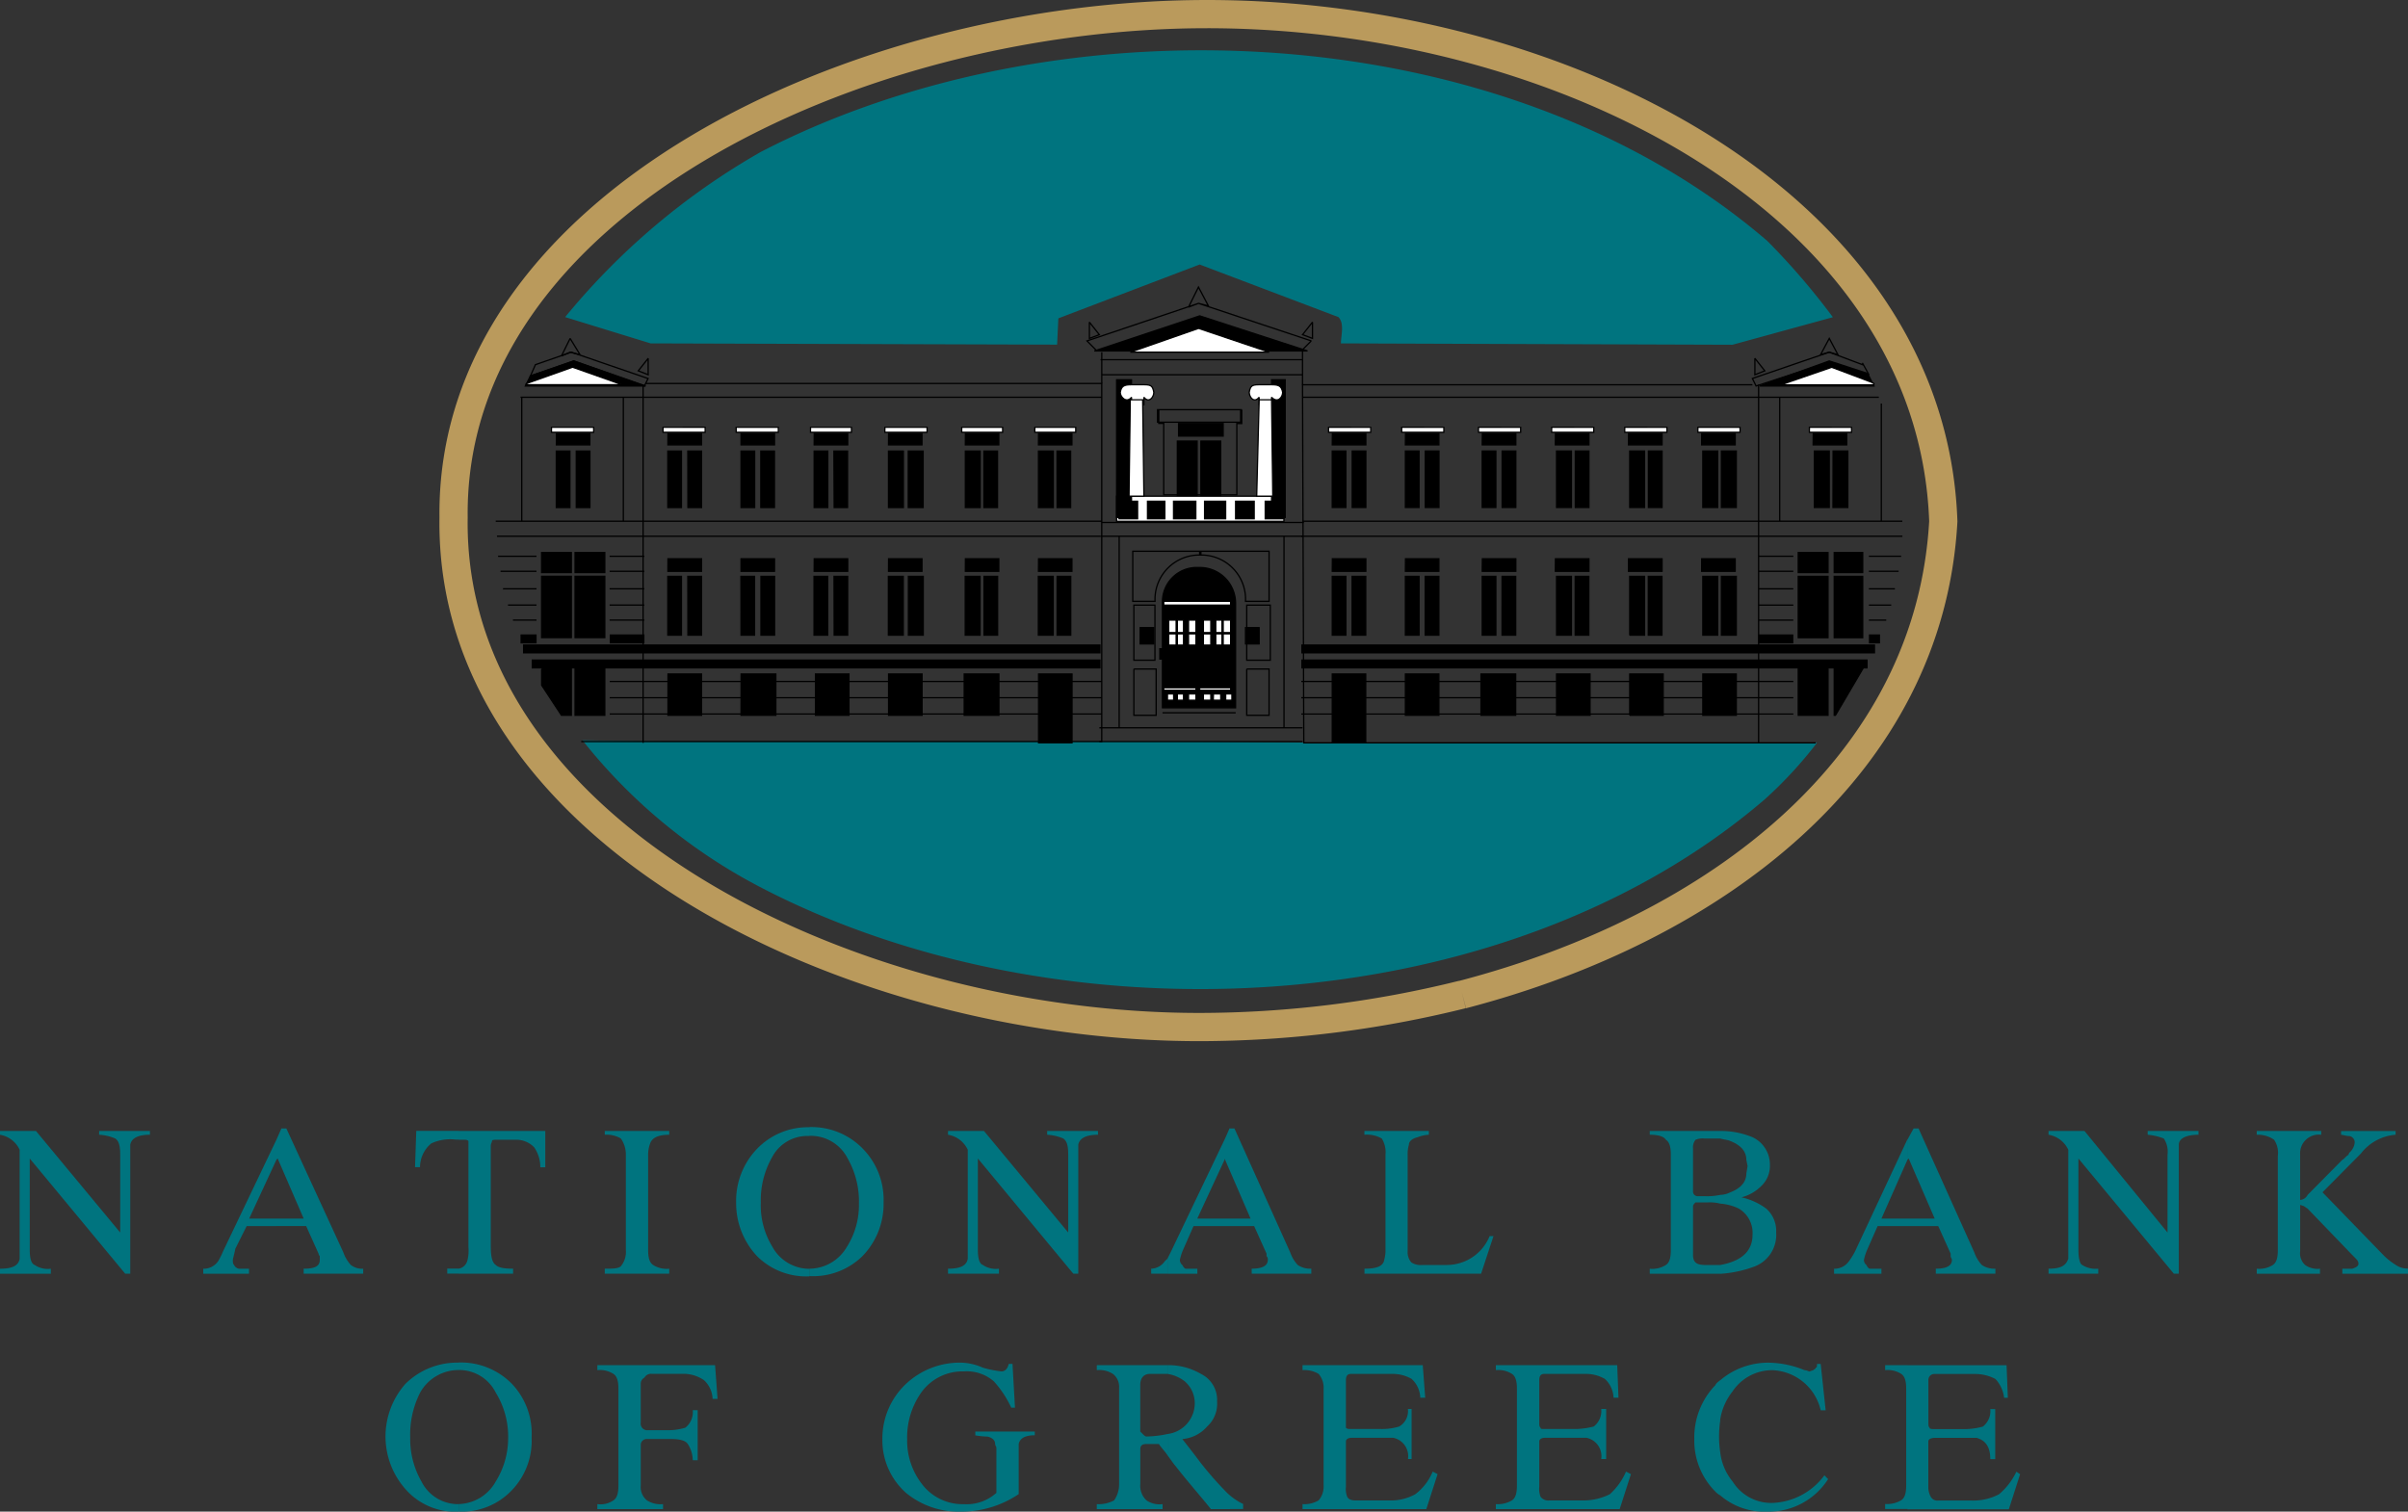 <svg xmlns="http://www.w3.org/2000/svg" width="85.335" height="53.577" viewBox="0 0 85.335 53.577">
  <rect x="0" y="0" width="85.335" height="53.577" fill="#333333" stroke="none"/>
  <g id="national-bank-of-greece" transform="translate(-4.057 -19.405)">
    <path id="Path_207" data-name="Path 207" d="M77.357,76.471a38.783,38.783,0,0,1-9.311,1.153c-12.429,0-26.615-6.923-26.439-18.062-.132-11.094,14.274-17.84,26.7-17.84C80.784,41.722,94,48.379,94.4,59.7c-.483,8.654-8.037,14.423-17.041,16.775" transform="translate(-21.476 -21.817)" fill="none" stroke="#ba9a5c" stroke-miterlimit="2.613" stroke-width="1"/>
    <path id="Path_208" data-name="Path 208" d="M76.1,96.069v-5.1h3.513l.045,1.154h-.132a1.173,1.173,0,0,0-.308-.666,1.526,1.526,0,0,0-.746-.177H77.062a.208.208,0,0,0-.219.222v1.509c0,.088,0,.133.044.177,0,.045.088.045.175.045h1.01a2.442,2.442,0,0,0,.7-.089.691.691,0,0,0,.264-.621h.175v1.775h-.175c0-.444-.175-.666-.483-.755h-1.45q-.263,0-.263.134v1.6a.7.7,0,0,0,.087.355.266.266,0,0,0,.264.133H78.38a1.951,1.951,0,0,0,.965-.222,2.385,2.385,0,0,0,.616-.8l.132.088-.4,1.244H76.1Zm0-10.03v-.267h.966l-.922-2.13-.045.045v-.71l.22-.4h.175l1.976,4.393a1.3,1.3,0,0,0,.264.445.785.785,0,0,0,.483.133v.177H77.105v-.177c.352,0,.571-.089.571-.311,0-.045-.044-.088-.044-.133v-.089l-.439-.976H76.1ZM86.417,82.8c-.439,0-.7.133-.7.354v4.571h-.176l-3.382-4.083v3.24c0,.267.045.488.132.533a.9.9,0,0,0,.571.133v.177H81.1v-.177c.4,0,.615-.089.7-.355V83.332a.941.941,0,0,0-.7-.532v-.134h1.274l2.943,3.6V83.51a.845.845,0,0,0-.132-.577,2.131,2.131,0,0,0-.571-.133v-.134h1.8V82.8h0Zm7.423,4.926H91.512v-.177h.351c.132-.045.22-.089.22-.177s-.045-.134-.132-.222l-.088-.089-1.581-1.642-.132-.089-.132-.045v1.643a.558.558,0,0,0,.175.488.761.761,0,0,0,.527.133v.177h-2.24v-.177a.9.9,0,0,0,.571-.133c.132-.089.175-.267.175-.533V83.554a.839.839,0,0,0-.132-.577,1.011,1.011,0,0,0-.615-.177v-.134h2.284V82.8a.663.663,0,0,0-.746.71v1.6a.318.318,0,0,0,.264-.177l1.23-1.243c.087-.045.131-.134.219-.177a.157.157,0,0,1,.044-.089.534.534,0,0,0,.176-.355.226.226,0,0,0-.176-.221c-.132,0-.219-.045-.307-.045v-.134H93.4V82.8a1.724,1.724,0,0,0-1.23.666L90.809,84.84,93,87.1a2.487,2.487,0,0,0,.4.311.738.738,0,0,0,.439.133v.178h0ZM76.1,82.977v.71l-.922,2.085H76.1v.267H75.042l-.352.8a1.885,1.885,0,0,0-.132.4.233.233,0,0,0,.088.178c.044.088.088.133.132.133h.4v.177H73.5v-.177a.626.626,0,0,0,.527-.267,2.543,2.543,0,0,0,.219-.354l1.845-3.95Zm0,7.988v5.1h-.79v-.178a.989.989,0,0,0,.571-.133c.132-.089.175-.267.175-.533V91.809c0-.267-.044-.444-.175-.532a.9.9,0,0,0-.571-.134v-.177h.79Zm-6.632,4.616V94.072a1.974,1.974,0,0,0,.439,1.021,1.61,1.61,0,0,0,1.45.755,2.4,2.4,0,0,0,1.8-.977l.132.134a2.492,2.492,0,0,1-2.152,1.153A2.4,2.4,0,0,1,69.464,95.581Zm0-2.663V91.5a2.621,2.621,0,0,1,1.713-.621,3.452,3.452,0,0,1,1.274.266c.088,0,.132.045.176.045l.132-.045c.044-.045.087-.045.087-.088.045,0,.045-.045.045-.134h.131l.176,1.643h-.176a1.83,1.83,0,0,0-1.713-1.421A1.689,1.689,0,0,0,69.9,91.9a2.14,2.14,0,0,0-.439,1.02Zm0-5.192v-.31c.747-.134,1.142-.488,1.142-1.066a1,1,0,0,0-.483-.931,1.816,1.816,0,0,0-.659-.178v-.31a.822.822,0,0,0,.352-.089c.351-.133.571-.354.571-.666l.044-.266-.044-.222c0-.311-.22-.533-.571-.666-.088-.045-.22-.045-.352-.089v-.267a2.923,2.923,0,0,1,1.142.222,1.067,1.067,0,0,1,.616.977.98.98,0,0,1-.307.754,1.54,1.54,0,0,1-.7.4,2.316,2.316,0,0,1,.878.4,1.053,1.053,0,0,1,.351.843,1.2,1.2,0,0,1-.746,1.2,4.229,4.229,0,0,1-1.231.267Zm0-5.059v.267h-.571a.643.643,0,0,0-.307.045.428.428,0,0,0-.088.311V84.8a.162.162,0,0,0,.176.177h.219a2.281,2.281,0,0,0,.571-.045v.31a1.5,1.5,0,0,0-.439-.044h-.439c-.044.044-.088.088-.088.133v1.731c0,.267.132.355.44.355h.526v.31h-2.5v-.177a.909.909,0,0,0,.572-.133c.132-.089.175-.267.175-.533V83.51c0-.267-.044-.445-.175-.533-.088-.133-.308-.177-.572-.177v-.134h2.5Zm0,8.832v1.42a3.832,3.832,0,0,0,0,1.154v1.509a.616.616,0,0,1-.175-.134,2.555,2.555,0,0,1-.746-1.864,2.663,2.663,0,0,1,.746-1.908C69.332,91.586,69.42,91.542,69.464,91.5ZM51.9,96.069V95.4a2.156,2.156,0,0,0,.658.487v.178Zm0-10.03v-.267h.922l-.922-2.13v-.666l.175-.4h.175l1.976,4.393a1.3,1.3,0,0,0,.264.445.786.786,0,0,0,.484.133v.177H52.862v-.177c.351,0,.571-.089.571-.311a.161.161,0,0,0-.045-.133v-.089l-.439-.976H51.9Zm9.53.355-.439,1.331H56.859v-.177c.439,0,.659-.089.7-.311a1.585,1.585,0,0,0,.044-.267V83.51a.923.923,0,0,0-.132-.577,1.057,1.057,0,0,0-.615-.133v-.134h2.284V82.8a1.29,1.29,0,0,0-.4.088c-.175.045-.307.134-.307.267a1.122,1.122,0,0,0-.044.355v3.417a.546.546,0,0,0,.132.4.623.623,0,0,0,.4.089H59.8a1.64,1.64,0,0,0,1.493-1.022ZM59.45,94.826l-.4,1.244H54.663v-.178a.989.989,0,0,0,.571-.133.755.755,0,0,0,.176-.533V91.809a.752.752,0,0,0-.176-.532.983.983,0,0,0-.571-.134v-.177h4.261l.087,1.154h-.175a.946.946,0,0,0-.307-.666,1.344,1.344,0,0,0-.7-.177H56.377c-.133,0-.176.088-.176.222v1.686c.044.045.088.045.176.045h1.054a2.106,2.106,0,0,0,.659-.089.631.631,0,0,0,.307-.621h.132v1.775H58.4a.665.665,0,0,0-.527-.755H56.421c-.132,0-.22.045-.22.134v1.6a.777.777,0,0,0,.044.355c.045.088.133.133.308.133h1.185a1.778,1.778,0,0,0,.923-.222,1.928,1.928,0,0,0,.615-.8l.175.089Zm6.852,0-.4,1.244H61.515v-.178a.989.989,0,0,0,.571-.133c.132-.089.175-.267.175-.533V91.809c0-.267-.044-.444-.175-.532a.9.9,0,0,0-.571-.134v-.177h4.3l.045,1.154h-.175a.951.951,0,0,0-.308-.666,1.344,1.344,0,0,0-.7-.177H63.228c-.132,0-.175.088-.175.222v1.509c0,.088,0,.133.044.177,0,.045.044.045.132.045h1.055a2.7,2.7,0,0,0,.7-.089.691.691,0,0,0,.264-.621h.176v1.775h-.176a.665.665,0,0,0-.526-.755h-1.45c-.132,0-.219.045-.219.134v1.6a.777.777,0,0,0,.044.355.34.34,0,0,0,.307.133H64.59a2.08,2.08,0,0,0,.965-.222,2.328,2.328,0,0,0,.572-.8l.175.089ZM51.9,82.977v.71l-.967,2.085H51.9v.267H50.8l-.352.8a1.854,1.854,0,0,0-.132.4.232.232,0,0,0,.088.178c.044.088.088.133.132.133h.4v.177H49.876v-.533l.132-.266,1.889-3.95Zm0,12.426v.666h-.484c-.352-.444-.79-.932-1.274-1.553-.044-.045-.132-.177-.264-.355v-.754a1.1,1.1,0,0,0,.966-1.109,1.02,1.02,0,0,0-.352-.755,1.3,1.3,0,0,0-.615-.266v-.311h.045a2.289,2.289,0,0,1,1.142.311,1.025,1.025,0,0,1,.571.976,1.089,1.089,0,0,1-.352.888,1.3,1.3,0,0,1-.878.444c.132.177.352.444.615.8A12.136,12.136,0,0,0,51.9,95.4Zm-2.021-8.211v.533H49.3v-.177a.606.606,0,0,0,.483-.267Zm0,3.773v.311h-.615c-.219,0-.352.133-.352.4v1.642l.088.089c.044.045.088.088.132.088a3.811,3.811,0,0,0,.747-.088v.754c-.088-.133-.219-.266-.307-.4h-.439c-.132,0-.219.045-.219.177v1.244a.706.706,0,0,0,.219.577.816.816,0,0,0,.571.133v.178H47.372v-.178a1.155,1.155,0,0,0,.615-.133,1,1,0,0,0,.176-.577V91.764a.573.573,0,0,0-.219-.487.9.9,0,0,0-.571-.134v-.177h2.5Zm-12.692-3.15v-.267a1.54,1.54,0,0,0,1.317-.755,2.772,2.772,0,0,0,.439-1.553,3.071,3.071,0,0,0-.4-1.6,1.465,1.465,0,0,0-1.361-.8v-.311a2.532,2.532,0,0,1,1.888.755,2.585,2.585,0,0,1,.747,1.908,2.659,2.659,0,0,1-.747,1.908,2.5,2.5,0,0,1-1.888.71ZM47.416,82.8c-.439,0-.658.133-.7.354v4.571h-.176l-3.382-4.083v3.24c0,.267.044.488.176.533a.82.82,0,0,0,.571.133v.177H42.1v-.177c.4,0,.658-.089.7-.355V83.332a.942.942,0,0,0-.7-.532v-.134h1.274l2.986,3.6V83.51c0-.311-.044-.488-.175-.577a1.715,1.715,0,0,0-.571-.133v-.134h1.8Zm-2.24,10.651c-.307,0-.527.088-.571.31v1.776a3.618,3.618,0,0,1-2.064.621,2.923,2.923,0,0,1-1.932-.666,2.493,2.493,0,0,1-.835-1.908,2.66,2.66,0,0,1,.835-1.952,2.781,2.781,0,0,1,1.932-.754,1.968,1.968,0,0,1,.79.177,3.934,3.934,0,0,0,.659.133c.132,0,.219-.089.263-.267h.132l.088,1.553h-.132a3.719,3.719,0,0,0-.615-.932,1.458,1.458,0,0,0-1.054-.354,1.8,1.8,0,0,0-1.493.71,2.75,2.75,0,0,0-.527,1.686,2.5,2.5,0,0,0,.527,1.6,1.8,1.8,0,0,0,1.493.709,1.559,1.559,0,0,0,1.142-.4V93.9c0-.045-.044-.089-.044-.134,0-.133-.088-.222-.264-.267a2.976,2.976,0,0,1-.439-.044v-.134h2.108v.133h0ZM37.183,82.534v.311a1.405,1.405,0,0,0-1.318.754,3.079,3.079,0,0,0-.4,1.6,2.808,2.808,0,0,0,.4,1.553,1.5,1.5,0,0,0,1.318.8v.267a2.467,2.467,0,0,1-1.845-.71,2.738,2.738,0,0,1-.747-1.908,2.658,2.658,0,0,1,.747-1.908A2.5,2.5,0,0,1,37.183,82.534ZM24.754,96.157v-.267a1.545,1.545,0,0,0,1.318-.8,2.893,2.893,0,0,0,.439-1.509,2.965,2.965,0,0,0-.439-1.642,1.447,1.447,0,0,0-1.318-.8v-.266a2.532,2.532,0,0,1,1.889.754,2.559,2.559,0,0,1,.7,1.908,2.524,2.524,0,0,1-.7,1.865A2.441,2.441,0,0,1,24.754,96.157Zm0-8.432v-.177a.386.386,0,0,0,.307-.267,1.4,1.4,0,0,0,.044-.488V83.022c-.044-.045-.088-.045-.176-.045h-.176v-.311h3.075v1.287h-.176a1.237,1.237,0,0,0-.219-.709.887.887,0,0,0-.659-.267h-.615c-.132,0-.219,0-.219.045s-.044.088-.044.177v3.55c0,.354.044.577.176.666.088.088.263.133.615.133v.177H24.754Zm7.466,0H29.936v-.177c.264,0,.483,0,.571-.089a.8.8,0,0,0,.176-.577V83.51a.994.994,0,0,0-.176-.577.991.991,0,0,0-.571-.133v-.134H32.22V82.8q-.527,0-.659.266a1.132,1.132,0,0,0-.088.445v3.372c0,.267.044.444.176.533a.9.9,0,0,0,.571.133v.177Zm1.713,4.438h-.176a.946.946,0,0,0-.307-.666,1.292,1.292,0,0,0-.79-.222H31.605a.264.264,0,0,0-.263.133.244.244,0,0,0-.132.222v1.376a.234.234,0,0,0,.263.266h.659a2.109,2.109,0,0,0,.658-.088.7.7,0,0,0,.264-.621h.175v1.775h-.175a1.091,1.091,0,0,0-.176-.577c-.088-.133-.307-.177-.615-.177H31.43a.209.209,0,0,0-.219.222v1.42a.61.61,0,0,0,.219.533.9.9,0,0,0,.571.133v.178H29.673v-.178a.818.818,0,0,0,.571-.133c.132-.089.176-.267.176-.533V91.809c0-.267-.044-.444-.176-.532a.894.894,0,0,0-.571-.134v-.177h4.172Zm-9.179-9.5v.311h-.088a1.594,1.594,0,0,0-.878.133,1.1,1.1,0,0,0-.4.843h-.176l.044-1.287h1.494Zm0,4.882v.177h-.4v-.177Zm0,3.328v.266a1.562,1.562,0,0,0-1.361.8,3.3,3.3,0,0,0-.352,1.6,3.02,3.02,0,0,0,.4,1.553,1.446,1.446,0,0,0,1.317.8v.267a2.345,2.345,0,0,1-1.845-.754,2.817,2.817,0,0,1-.044-3.773A2.608,2.608,0,0,1,24.754,90.877ZM18.3,86.039v-.267h.966l-.922-2.13-.044.045v-.71l.176-.4h.176l2.02,4.393a1.3,1.3,0,0,0,.264.445.652.652,0,0,0,.439.133v.177H19.265v-.177c.4,0,.571-.089.571-.311V87.1a.14.14,0,0,1-.044-.089l-.439-.976H18.3Zm-4.48-3.24c-.439,0-.659.133-.7.354v4.571H12.94L9.558,83.643v3.24c0,.267.044.488.176.533a.821.821,0,0,0,.571.133v.177H8.5v-.177c.4,0,.659-.089.7-.355V83.332a.942.942,0,0,0-.7-.532v-.134H9.778l2.986,3.6V83.51c0-.311-.044-.488-.176-.577a1.71,1.71,0,0,0-.571-.133v-.134h1.8V82.8h0Zm4.48.178v.71l-.966,2.085H18.3v.267H17.244l-.4.8c-.044.222-.088.354-.088.4,0,.089,0,.134.044.178a.235.235,0,0,0,.176.133h.352v.177H15.707v-.177a.624.624,0,0,0,.527-.267,2.707,2.707,0,0,0,.176-.354l1.889-3.95ZM28.531,53.82l3.03.932,14.405.044.044-.932,5.007-1.908,4.919,1.864c.22.222.088.666.088.932L69.9,54.8l3.558-.976a24.979,24.979,0,0,0-2.328-2.707C61.778,43.081,46.1,42.46,35.47,47.963a24.882,24.882,0,0,0-6.939,5.858Zm.615,15L32,68.865H51.106l4.523.044c.878,0,.132.044,2.065,0h15.2a14.849,14.849,0,0,1-1.846,2c-9.311,7.988-24.99,8.654-35.618,3.106a19.547,19.547,0,0,1-6.281-5.192Z" transform="translate(-4.447 -23.176)" fill="#00747f" fill-rule="evenodd"/>
    <path id="Path_209" data-name="Path 209" d="M93.872,72.231h.7v2.263h-.7Zm-.835,0h.7v2.263h-.7Zm.044-.178h1.58v-.444h-1.58Zm-.571,9.63V77.955a1.213,1.213,0,0,1,1.274-1.243A1.269,1.269,0,0,1,95.1,77.955v3.728Zm2.942-2.84h.483v.577h-.483Zm-3.733.577H92.2v-.577H91.72Z" transform="translate(-47.257 -37.192)" stroke="#000" stroke-miterlimit="2.613" stroke-width="0.045" fill-rule="evenodd"/>
    <path id="Path_210" data-name="Path 210" d="M96.075,78.83H88.916" transform="translate(-45.814 -40.907)" fill="none" stroke="#000" stroke-miterlimit="2.613" stroke-width="0.045"/>
    <path id="Path_211" data-name="Path 211" d="M93.438,84.721h2.371v-.134H93.438Z" transform="translate(-48.141 -43.869)" fill="#fff" stroke="#000" stroke-miterlimit="2.613" stroke-width="0.045" fill-rule="evenodd"/>
    <path id="Path_212" data-name="Path 212" d="M96.061,88.424h1.1v-.089h-1.1Z" transform="translate(-49.49 -45.797)" fill="#fff" stroke="#000" stroke-miterlimit="2.613" stroke-width="0.32" fill-rule="evenodd"/>
    <path id="Path_213" data-name="Path 213" d="M96.062,90.983h1.1v-.089h-1.1Z" transform="translate(-49.491 -47.113)" fill="#fff" stroke="#000" stroke-miterlimit="2.613" stroke-width="0.045" fill-rule="evenodd"/>
    <path id="Path_214" data-name="Path 214" d="M93.438,88.424H94.58v-.089H93.438Z" transform="translate(-48.141 -45.797)" fill="#fff" stroke="#000" stroke-miterlimit="2.613" stroke-width="0.32" fill-rule="evenodd"/>
    <path id="Path_215" data-name="Path 215" d="M93.438,88.444H94.58v-.089H93.438ZM95.546,86.4h.264v-.444h-.264Zm-1.229,0h.263v-.444h-.263Zm.965,0h.22v-.444h-.22Zm-1.361,0h.22v-.444h-.22Zm.923,0h.263v-.444h-.263Zm-1.23,0h.264v-.444h-.264Zm1.932.444h.264v-.4h-.264Zm-1.229,0h.263v-.4h-.263Zm.965,0h.22v-.4h-.22Zm-1.361,0h.22v-.4h-.22Zm.923,0h.263v-.4h-.263Zm-1.23,0h.264v-.4h-.264Zm2.02,1.952h.22v-.222h-.22Zm-1.317,0h.263v-.222h-.263Zm.878,0h.264v-.222H95.2Zm-1.274,0h.22v-.222h-.22Zm.923,0h.263v-.222h-.263Zm-1.274,0h.22v-.222h-.22Z" transform="translate(-48.141 -44.574)" fill="#fff" stroke="#000" stroke-miterlimit="2.613" stroke-width="0.045" fill-rule="evenodd"/>
    <path id="Path_216" data-name="Path 216" d="M95.928,64.992l-3.821-1.243-3.733,1.243h7.555Z" transform="translate(-45.535 -33.149)" stroke="#000" stroke-miterlimit="2.613" stroke-width="0.045" fill-rule="evenodd"/>
    <path id="Path_217" data-name="Path 217" d="M95.781,63.555l-.352.355-3.645-1.2-3.6,1.2-.351-.355,3.953-1.331,4,1.331Zm.044-.089V62.89l-.352.444Zm-7.906,0V62.89l.352.444Zm3.865-1.819.352.666-.352-.089-.352.133.352-.71Z" transform="translate(-45.256 -32.067)" fill="none" stroke="#000" stroke-miterlimit="2.613" stroke-width="0.045"/>
    <path id="Path_218" data-name="Path 218" d="M95.915,65.506l-2.5-.843L91,65.506Z" transform="translate(-46.884 -33.619)" fill="#fff" stroke="#000" stroke-miterlimit="2.613" stroke-width="0.045" fill-rule="evenodd"/>
    <path id="Path_219" data-name="Path 219" d="M94.431,66.8l.22.4-1.406-.444-2.592.843-.132-.266,2.723-.932,1.185.444V66.8Zm-47.037.045-.176.4,1.537-.533,2.5.888.132-.266L48.667,66.4l-1.273.444Z" transform="translate(-24.363 -34.513)" fill="none" stroke="#000" stroke-miterlimit="2.613" stroke-width="0.045"/>
    <path id="Path_220" data-name="Path 220" d="M94.552,67.75l-.132-.266-1.361-.444-2.46.887H94.64l-.088-.177Zm-47.7.177.176-.355,1.537-.532,2.547.887Z" transform="translate(-24.176 -34.842)" stroke="#000" stroke-miterlimit="2.613" stroke-width="0.045" fill-rule="evenodd"/>
    <path id="Path_221" data-name="Path 221" d="M94.64,68.074l-.088-.045L93.146,67.5l-1.8.621H94.64v-.044Zm-47.785.044.044-.044,1.625-.577,1.757.621H46.855Z" transform="translate(-24.176 -35.077)" fill="#fff" stroke="#000" stroke-miterlimit="2.613" stroke-width="0.045" fill-rule="evenodd"/>
    <path id="Path_222" data-name="Path 222" d="M91.773,66.681V66.1l.351.444Zm-39.22,0V66.1l-.351.444Zm41.856-1.287.307.577-.307-.089-.308.089Zm-44.622,0-.307.622.307-.133.352.089-.352-.577Z" transform="translate(-25.526 -33.995)" fill="none" stroke="#000" stroke-miterlimit="2.613" stroke-width="0.045"/>
    <path id="Path_223" data-name="Path 223" d="M93.333,72.061h1.493v-.177H93.333Zm-3.952,0h1.493v-.177H89.381Zm-2.592,0h1.494v-.177H86.789Zm-2.591,0h1.493v-.177H84.2Zm-2.591,0H83.1v-.177H81.607Zm-2.723,0h1.494v-.177H78.884Zm-2.591,0h1.493v-.177H76.293Zm-27.538-.177h1.494v.177H48.755Zm3.953,0H54.2v.177H52.708Zm2.591,0h1.494v.177H55.3Zm2.636,0h1.449v.177H57.934Zm2.635,0h1.494v.177H60.569Zm2.723,0h1.449v.177H63.293Zm2.591,0h1.449v.177H65.883Z" transform="translate(-25.154 -37.334)" fill="#fff" stroke="#000" stroke-miterlimit="2.613" stroke-width="0.045" fill-rule="evenodd"/>
    <path id="Path_224" data-name="Path 224" d="M94.764,69.912v4.171m-3.6-4.393v4.393M46.584,69.69v4.393m3.6-4.393v4.393m45.325,0H74.253" transform="translate(-24.037 -36.205)" fill="none" stroke="#000" stroke-miterlimit="2.613" stroke-width="0.045"/>
    <path id="Path_225" data-name="Path 225" d="M123.813,88.061H103.479" transform="translate(-53.306 -45.656)" fill="none" stroke="#000" stroke-miterlimit="2.613" stroke-width="0.32"/>
    <path id="Path_226" data-name="Path 226" d="M44.685,78.738H66.162" transform="translate(-23.06 -40.86)" fill="none" stroke="#000" stroke-miterlimit="2.613" stroke-width="0.045"/>
    <path id="Path_227" data-name="Path 227" d="M46.675,88.061H67.142" transform="translate(-24.084 -45.656)" fill="none" stroke="#000" stroke-miterlimit="2.613" stroke-width="0.32"/>
    <path id="Path_228" data-name="Path 228" d="M123.945,69.69H103.522m21.258,4.926h-21.3" transform="translate(-53.306 -36.205)" fill="none" stroke="#000" stroke-miterlimit="2.613" stroke-width="0.045"/>
    <path id="Path_229" data-name="Path 229" d="M123.549,89.158h-20.07" transform="translate(-53.306 -46.22)" fill="none" stroke="#000" stroke-miterlimit="2.613" stroke-width="0.32"/>
    <path id="Path_230" data-name="Path 230" d="M45.61,69.69h20.6M44.775,74.616H66.164" transform="translate(-23.106 -36.205)" fill="none" stroke="#000" stroke-miterlimit="2.613" stroke-width="0.045"/>
    <path id="Path_231" data-name="Path 231" d="M47.308,89.158H67.467" transform="translate(-24.409 -46.22)" fill="none" stroke="#000" stroke-miterlimit="2.613" stroke-width="0.32"/>
    <path id="Path_232" data-name="Path 232" d="M120.915,79.87H103.479m16.206-11.094V81.468m5.051-6.613h-1.142m-2.679,0h-1.23m4.962.533h-1.054m-2.679,0h-1.23m4.831.622h-.922m-2.679,0h-1.23m4.7.577h-.79m-2.679,0h-1.23m4.523.532h-.615m-2.679,0h-1.23" transform="translate(-53.306 -35.735)" fill="none" stroke="#000" stroke-miterlimit="2.613" stroke-width="0.045"/>
    <path id="Path_233" data-name="Path 233" d="M141.159,87.33h-.394m-2.679,0h-1.23" transform="translate(-70.477 -45.28)" fill="none" stroke="#000" stroke-miterlimit="2.613" stroke-width="0.32"/>
    <path id="Path_234" data-name="Path 234" d="M90.762,79.294H73.326m17.436,1.154H73.326m18.226,1.021H73.414l-.045-12.692H89.312M48.818,79.87H66.254M50,68.776V81.468m-5.139-6.613h1.361m2.591,0h1.23m-5.095.533h1.274m2.591,0h1.23m-5.007.621h1.186m2.591,0h1.23m-4.831.577h1.01m2.591,0h1.23m-4.655.532h.834m2.591,0h1.23" transform="translate(-23.153 -35.735)" fill="none" stroke="#000" stroke-miterlimit="2.613" stroke-width="0.045"/>
    <path id="Path_235" data-name="Path 235" d="M46.494,87.33h.571m2.591,0h1.23" transform="translate(-23.991 -45.28)" fill="none" stroke="#000" stroke-miterlimit="2.613" stroke-width="0.32"/>
    <path id="Path_236" data-name="Path 236" d="M51.936,79.247H69.372M51.936,80.4H69.372m-18.446.976H69.372V68.685H53.21" transform="translate(-26.271 -35.688)" fill="none" stroke="#000" stroke-miterlimit="2.613" stroke-width="0.045"/>
    <path id="Path_237" data-name="Path 237" d="M93.137,74.959h.527v-2h-.527Zm-3.953,0h.527v-2h-.527Zm0,4.527h.527V77.4h-.527Zm-2.591,0h.526V77.4h-.526v2.086Zm-2.592,0h.527V77.4H84Zm-2.634,0h.483V77.4h-.483Zm-2.724,0h.484V77.4h-.484Zm-2.591,0h.483V77.4h-.483Zm10.541-4.527h.526v-2h-.526v2Zm-2.592,0h.527v-2H84Zm-2.634,0h.483v-2h-.483Zm-2.724,0h.484v-2h-.484Zm-2.591,0h.483v-2h-.483Zm17.744,0h.526v-2H93.8Zm-3.952,0h.526v-2h-.526Zm0,4.527h.526V77.4h-.526Zm-2.592,0h.484V77.4h-.484Zm-2.591,0h.483V77.4h-.483Zm-2.592,0h.484V77.4h-.484Zm-2.723,0h.484V77.4h-.484Zm-2.59,0h.483V77.4h-.483Zm10.5-4.527h.484v-2h-.484Zm-2.591,0h.483v-2h-.483Zm-2.592,0h.484v-2h-.484Zm-2.723,0h.484v-2h-.484Zm-2.59,0h.483v-2h-.483Zm12.385,1.819h1.186v.444H89.141Zm0-4.438h1.186v.4H89.141Zm3.953,0h1.185v.4H93.093Zm-6.545,4.438h1.187v.444H86.549Zm0-4.438h1.187v.4H86.549Zm-2.591,4.438h1.186v.444H83.958Zm0-4.438h1.186v.4H83.958Zm-2.59,4.438h1.185v.444H81.367Zm0-4.438h1.185v.4H81.367Zm-2.724,4.438H79.83v.444H78.643Zm0-4.438H79.83v.4H78.643Zm-2.591,4.438h1.186v.444H76.052Zm0-4.438h1.186v.4H76.052ZM93.84,77.266h1.01v-.71H93.84Zm-1.274,0H93.62v-.71H92.566Zm1.274,2.308h1.01V77.4H93.84Zm-1.274,0H93.62V77.4H92.566Zm2.284,1.109H93.84v1.642h.044l.966-1.642Zm-2.284,1.642H93.62V80.683H92.566Zm-3.382,0H90.37V80.861H89.184Zm-2.591,0h1.186V80.861H86.593v1.464Zm-2.592,0h1.187V80.861H84Zm-2.679,0h1.23V80.861h-1.23Zm-2.679,0H79.83V80.861H78.643Zm-2.591.976h1.186V80.861H76.052ZM49.261,72.962h.483v2h-.483Zm3.953,0H53.7v2h-.483Zm0,4.438H53.7v2.086h-.483Zm2.591,0h.483v2.086h-.483Zm2.591,0h.483v2.086H58.4Zm2.635,0h.527v2.086h-.527Zm2.679,0h.483v2.086h-.483Zm2.591,0h.483v2.086H66.3Zm-10.5-4.438h.483v2h-.483Zm2.591,0h.483v2H58.4Zm2.635,0h.527v2h-.527Zm2.679,0h.483v2h-.483Zm2.591,0h.483v2H66.3Zm-17.744,0h.483v2h-.483Zm3.952,0h.483v2h-.483Zm0,4.438h.483v2.086h-.483Zm2.591,0h.483v2.086H55.1Zm2.591,0h.483v2.086h-.483Zm2.635,0h.527v2.086h-.527Zm2.723,0h.527v2.086h-.527Zm2.591,0h.527v2.086h-.527ZM55.1,72.962h.483v2H55.1Zm2.591,0h.483v2h-.483Zm2.635,0h.527v2h-.527Zm2.723,0h.527v2h-.527Zm2.591,0h.527v2h-.527Zm-13.132,4.26H53.7v-.444H52.511Zm0-4.482H53.7v-.4H52.511Zm-3.952,0h1.186v-.4H48.559ZM55.1,77.222h1.186v-.444H55.1Zm0-4.482h1.186v-.4H55.1Zm2.591,4.482H58.88v-.444H57.694Zm0-4.482H58.88v-.4H57.694Zm2.635,4.482h1.186v-.444H60.329Zm0-4.482h1.186v-.4H60.329Zm2.723,4.482h1.186v-.444H63.052Zm0-4.482h1.186v-.4H63.052Zm2.591,4.482h1.186v-.444H65.644Zm0-4.482h1.186v-.4H65.644ZM48.032,76.556h1.054v.71H48.032v-.71Zm1.186,0h1.054v.71H49.218Zm-1.186.843h1.054v2.174H48.032V77.4Zm1.186,0h1.054v2.174H49.218Zm-1.186,3.284h1.054v1.642h-.351l-.7-1.065v-.577Zm1.186,0h1.054v1.642H49.218V80.683Zm3.294.178H53.7v1.464H52.511Zm2.591,0h1.23v1.464H55.1Zm2.635,0h1.186v1.464H57.738Zm2.591,0h1.186v1.464H60.329Zm2.679,0h1.23v1.464h-1.23Zm2.636,0h1.186V83.3H65.644Z" transform="translate(-24.782 -37.568)" stroke="#000" stroke-miterlimit="2.613" stroke-width="0.045" fill-rule="evenodd"/>
    <path id="Path_238" data-name="Path 238" d="M95.984,79.835H88.826" transform="translate(-45.768 -41.424)" fill="none" stroke="#000" stroke-miterlimit="2.613" stroke-width="0.045"/>
    <path id="Path_239" data-name="Path 239" d="M90,77.8h5.93V76.91H90V77.8Z" transform="translate(-46.373 -39.919)" fill="#fff" stroke="#000" stroke-miterlimit="2.613" stroke-width="0.045" fill-rule="evenodd"/>
    <path id="Path_240" data-name="Path 240" d="M95.492,68.411h.483v4.881h-.483Zm-5.491,0h.527v4.881H90Z" transform="translate(-46.373 -35.547)" stroke="#000" stroke-miterlimit="2.613" stroke-width="0.045" fill-rule="evenodd"/>
    <path id="Path_241" data-name="Path 241" d="M93.593,75.619v.133a1.568,1.568,0,0,1,1.581,1.642h.835V75.619Zm-.044,0v.133a1.568,1.568,0,0,0-1.581,1.642h-.79V75.619h2.371Zm1.668,3.861h.835V77.527h-.835Zm-4-1.952h.747v1.952h-.747Zm0,2.263h.79v1.642h-.79V79.79Zm4,0h.791v1.642h-.791V79.79ZM95.043,70.6H92.1v.488h.175v2.529h2.591V71.092h.175V70.6Zm-2.987.444H95V70.6H92.056Z" transform="translate(-46.978 -36.675)" fill="none" stroke="#000" stroke-miterlimit="2.613" stroke-width="0.045"/>
    <path id="Path_242" data-name="Path 242" d="M90.888,69.486h-.219V69.22c-.175.222-.4,0-.4-.177.044-.222.132-.267.4-.267h.439c.263,0,.307.044.352.267,0,.177-.176.4-.352.177v.266Zm4.523,0h.22V69.22c.219.222.394,0,.394-.177-.044-.222-.132-.267-.394-.267h-.44c-.263,0-.307.044-.351.267,0,.177.175.4.351.177v.266Z" transform="translate(-46.513 -35.735)" fill="#fff" stroke="#000" stroke-miterlimit="2.613" stroke-width="0.045" fill-rule="evenodd"/>
    <path id="Path_243" data-name="Path 243" d="M95.937,66.619H88.779m7.158,13.047h-7.2m7.2.488h-7.2m6.544-7.278v6.79m-5.842-6.79v6.79m4.129-.533H90.975m4.962-12.825v1.2m-7.114-1.154v1.109m7.114-.311H88.823" transform="translate(-45.721 -34.465)" fill="none" stroke="#000" stroke-miterlimit="2.613" stroke-width="0.045"/>
    <path id="Path_244" data-name="Path 244" d="M91.389,69.873H90.95l-.044,3.417h.527Zm4.128,0h.44L96,73.29H95.43Z" transform="translate(-46.838 -36.299)" fill="#fff" stroke="#000" stroke-miterlimit="2.613" stroke-width="0.045" fill-rule="evenodd"/>
    <path id="Path_245" data-name="Path 245" d="M94.311,77.9h.658v-.622h-.658Zm-1.1,0h.747v-.622h-.747Zm-1.1,0h.79v-.622h-.79Zm-.923,0h.615v-.622h-.615Zm-1.01,0h.659v-.622h-.659Zm5.182-.622h.659V77.9h-.659Z" transform="translate(-46.466 -40.108)" stroke="#000" stroke-miterlimit="2.613" stroke-width="0.045" fill-rule="evenodd"/>
  </g>
</svg>
